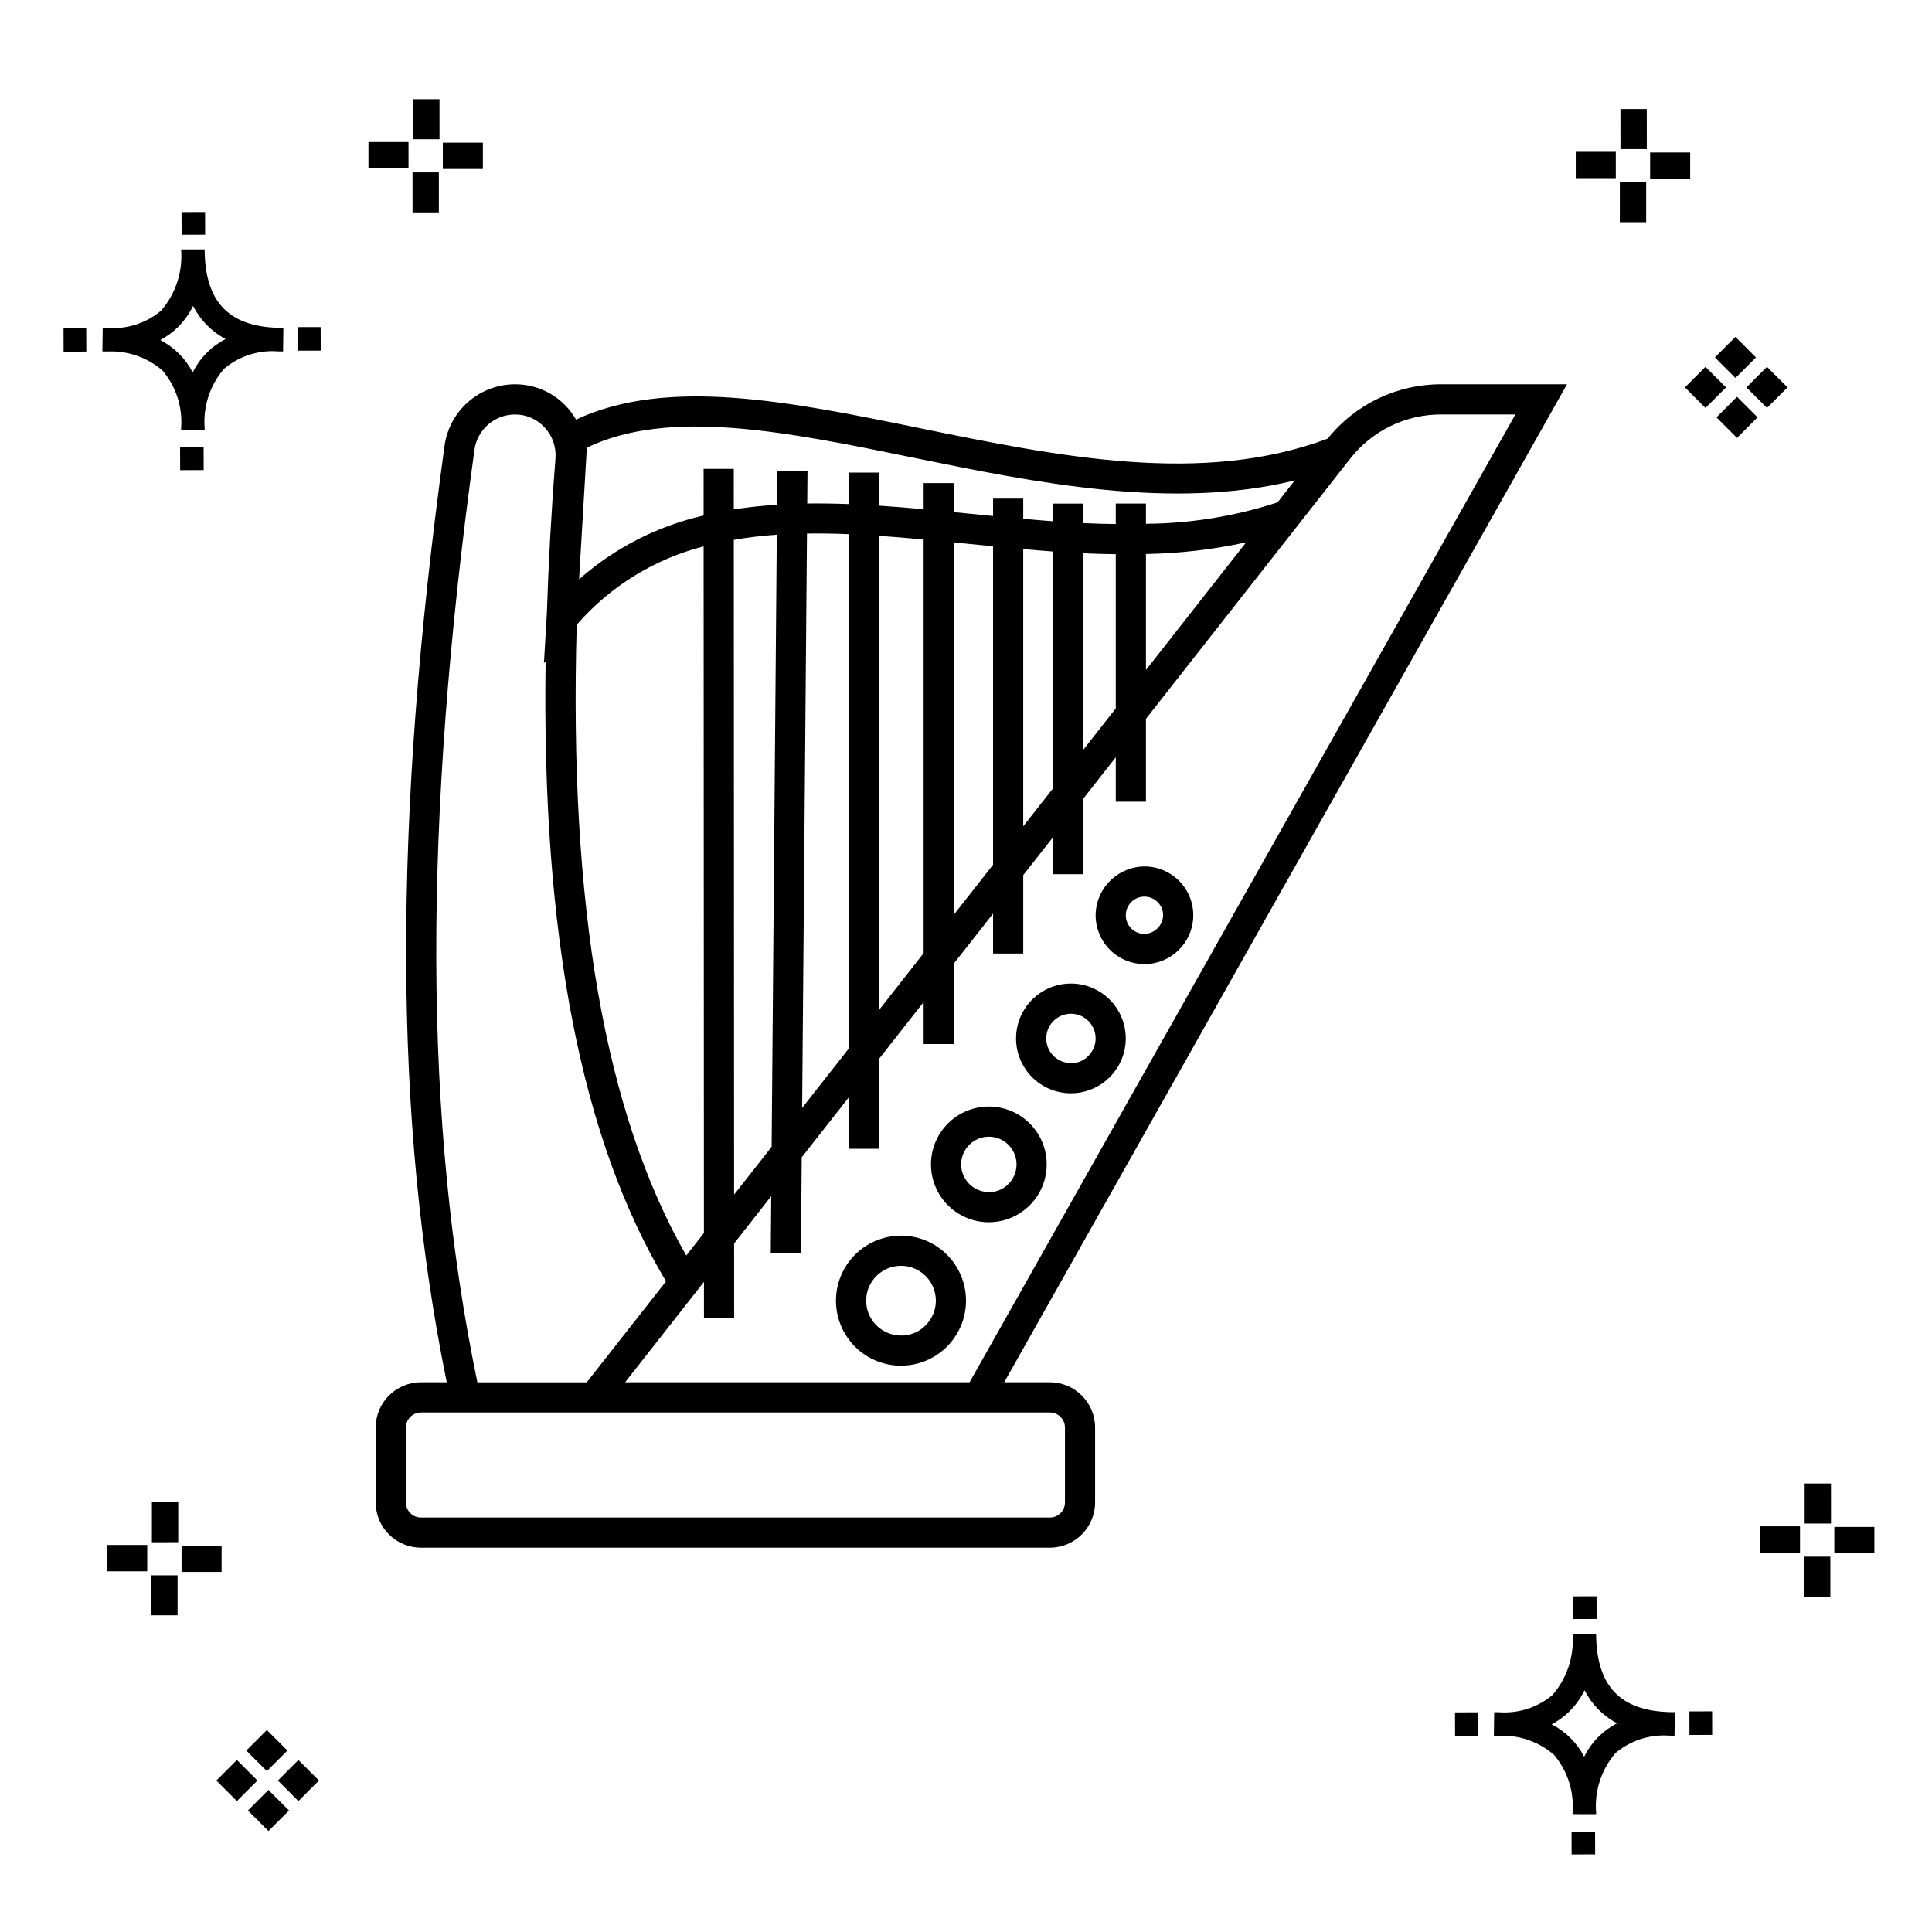 <?xml version="1.0" encoding="UTF-8"?>
<!-- Uploaded to: ICON Repo, www.iconrepo.com, Generator: ICON Repo Mixer Tools -->
<svg fill="#000000" width="800px" height="800px" version="1.1" viewBox="144 144 512 512" xmlns="http://www.w3.org/2000/svg">
 <g>
  <path d="m197.96 262.56 0.02 6.016-6.238 0.02-0.02-6.016zm19.738-31.68c0.434 0.023 0.93 0.008 1.402 0.02l-0.082 6.238c-0.449 0.008-0.93-0.004-1.387-0.02v-0.004c-5.172-0.379-10.285 1.277-14.254 4.617-3.746 4.352-5.598 10.023-5.141 15.75v0.449l-6.238-0.016v-0.445c0.434-5.535-1.328-11.02-4.914-15.262-4.047-3.504-9.285-5.316-14.633-5.055h-0.004c-0.434 0-0.867-0.008-1.312-0.02l0.09-6.238c0.441 0 0.879 0.008 1.309 0.02h-0.004c5.129 0.375 10.203-1.266 14.148-4.566 3.879-4.484 5.797-10.34 5.32-16.254l6.238 0.008c0.074 13.766 6.266 20.395 19.461 20.777zm-13.922 2.969h-0.004c-3.703-1.969-6.707-5.031-8.602-8.773-1.043 2.148-2.453 4.098-4.164 5.762-1.352 1.301-2.879 2.406-4.539 3.277 3.691 1.902 6.699 4.902 8.609 8.586 1.004-2.019 2.336-3.856 3.945-5.438 1.41-1.363 3.008-2.516 4.75-3.414zm-42.938-2.898 0.02 6.238 6.016-0.016-0.02-6.238zm68.137-0.273-6.019 0.016 0.02 6.238 6.019-0.016zm-30.609-24.484-0.02-6.016-6.238 0.02 0.02 6.016zm405.96 42.965 5.445 5.445-5.445 5.445-5.445-5.445zm7.941-7.941 5.445 5.445-5.445 5.445-5.445-5.445zm-16.301 0 5.445 5.445-5.445 5.445-5.445-5.445zm7.941-7.941 5.445 5.445-5.441 5.449-5.445-5.445zm-11.992-41.891h-10.613v-6.977h10.613zm-19.707-0.168h-10.613v-6.977h10.613zm8.043 11.668h-6.977v-10.602h6.977zm0.168-19.375h-6.977l-0.004-10.613h6.977zm-308.45 5.273h-10.617v-6.977h10.617zm-19.707-0.168h-10.617v-6.977h10.613zm8.043 11.664h-6.977l-0.004-10.598h6.977zm0.168-19.375h-6.977l-0.004-10.613h6.977zm300 448.52 0.02 6.016 6.238-0.02-0.02-6.016zm25.977-31.699c0.438 0.023 0.93 0.008 1.402 0.02l-0.082 6.238c-0.449 0.008-0.93-0.004-1.387-0.02-5.172-0.379-10.289 1.277-14.254 4.617-3.75 4.352-5.602 10.023-5.144 15.75v0.449l-6.238-0.016v-0.445c0.438-5.539-1.328-11.023-4.91-15.266-4.047-3.504-9.289-5.312-14.633-5.051h-0.004c-0.434 0-0.867-0.008-1.312-0.02l0.09-6.238c0.441 0 0.879 0.008 1.309 0.02h-0.004c5.129 0.371 10.203-1.266 14.145-4.566 3.879-4.484 5.797-10.34 5.32-16.254l6.238 0.008c0.074 13.762 6.266 20.395 19.461 20.773zm-13.922 2.969-0.004 0.004c-3.703-1.969-6.707-5.031-8.602-8.773-1.043 2.148-2.453 4.098-4.168 5.762-1.352 1.301-2.879 2.406-4.539 3.277 3.691 1.902 6.699 4.898 8.609 8.586 1.004-2.019 2.34-3.859 3.945-5.438 1.41-1.363 3.012-2.516 4.754-3.414zm-42.938-2.898 0.02 6.238 6.016-0.016-0.02-6.238zm68.137-0.273-6.019 0.016 0.02 6.238 6.019-0.016zm-30.609-24.48-0.02-6.016-6.238 0.02 0.02 6.016zm73.609-17.414-10.613 0.004v-6.977h10.613zm-19.707-0.164h-10.613v-6.977h10.613zm8.043 11.664h-6.977v-10.598h6.977zm0.168-19.375h-6.977l-0.004-10.613h6.977zm-414.09 70.602 5.445 5.445-5.445 5.445-5.445-5.445zm7.941-7.941 5.445 5.445-5.445 5.445-5.445-5.445zm-16.301 0 5.445 5.445-5.445 5.445-5.445-5.445zm7.941-7.941 5.445 5.445-5.445 5.445-5.445-5.445zm-11.996-41.895h-10.613v-6.973h10.613zm-19.707-0.164h-10.613v-6.977h10.613zm8.043 11.664h-6.977v-10.598h6.977zm0.168-19.375-6.977 0.004v-10.617h6.977z"/>
  <path d="m422.22 510.32h-12.094l149.15-264.48h-33.336c-11.695-0.027-22.77 5.269-30.086 14.398-33.23 12.516-71.41 4.734-108.34-2.82-34.215-7.004-66.582-13.566-90.863-2.219h0.004c-1.629-2.856-3.984-5.227-6.828-6.871-2.848-1.645-6.078-2.504-9.363-2.488-4.539 0.012-8.918 1.656-12.344 4.633-3.422 2.981-5.656 7.094-6.297 11.586-13.773 99.875-13.578 178.93 0.57 248.26h-6.836c-6.625 0.008-11.988 5.375-11.996 11.996v19.844c0.008 6.621 5.371 11.988 11.996 11.996h166.66c6.625-0.008 11.988-5.375 11.996-11.996v-19.844c-0.008-6.621-5.371-11.988-11.996-11.996zm123.37-256.48-144.64 256.48h-91.285l20.891-26.609 0.004 9.578h7.996l-0.008-19.758 9.836-12.535-0.125 15.008 7.996 0.062 0.215-25.371 12.594-16.043v13.789h7.996v-23.973l11.715-14.922v11.137h7.996v-21.324l10.402-13.25v10.59h7.996v-20.777l7.769-9.898v9.648h7.996l0.004-19.836 8.758-11.156v11.773h7.996v-21.961l39.742-50.625h0.004l13.223-16.848 1.133-1.441c5.805-7.438 14.723-11.77 24.152-11.742zm-248.75 55.723c8.84-10.176 20.57-17.418 33.629-20.766l0.078 181.97-4.68 5.961c-21.574-37.75-31.152-92.758-29.027-167.17zm150.85-18.746c8.93-0.152 17.824-1.188 26.551-3.09l-26.551 33.824zm-7.996 40.918-8.758 11.156v-52.273c2.93 0.145 5.844 0.211 8.758 0.25zm-16.754 21.344-7.773 9.898v-73.473c2.59 0.23 5.18 0.457 7.769 0.645zm-15.77 20.086-10.402 13.25v-98.676c1.164 0.117 2.324 0.23 3.492 0.348 2.297 0.23 4.606 0.453 6.91 0.68zm-18.398 23.438-11.715 14.922v-125.52c3.867 0.266 7.777 0.602 11.715 0.969zm-19.711 25.109-12.484 15.902 1.281-152.22c3.68-0.051 7.414 0.008 11.203 0.172zm-20.566 26.199-9.953 12.68-0.074-173.52h-0.004c3.769-0.656 7.574-1.113 11.395-1.375zm37.422-182.65c32.398 6.621 68.605 14.039 101.21 6.059l-4.562 5.809v0.004c-11.266 3.676-23.027 5.59-34.875 5.672v-5.352h-7.996v5.422c-2.91-0.043-5.824-0.113-8.758-0.258v-5.164h-7.996v4.676c-2.59-0.191-5.18-0.414-7.769-0.645v-5.348h-7.996v4.606c-2.039-0.199-4.082-0.398-6.109-0.602-1.43-0.145-2.859-0.285-4.293-0.43v-7.68h-7.996v6.91c-3.91-0.359-7.816-0.668-11.715-0.93l-0.004-8.773h-7.996v8.352c-3.738-0.145-7.453-0.207-11.137-0.156l0.074-8.629-7.996-0.07-0.074 9.023c-3.875 0.25-7.703 0.641-11.465 1.234l-0.004-10.738h-7.996l0.004 12.367-0.004-0.004c-12.242 2.781-23.586 8.59-33 16.891l2.059-34.875c21.922-10.562 53.27-4.152 86.391 2.629zm-116.17-2.102h-0.004c0.766-5.34 5.332-9.305 10.723-9.316 2.996-0.016 5.859 1.238 7.879 3.449 2.082 2.234 3.121 5.25 2.859 8.297-1.121 14.211-1.855 27.773-2.273 40.828l-0.785 13.348 0.449-0.531c-1.074 72.789 9.465 126.87 31.918 164.33l-21.02 26.766h-28.98c-14.281-68.793-14.516-147.46-0.77-247.17zm156.48 279.01c-0.004 2.207-1.793 3.996-4 3.996h-166.66c-2.207 0-3.996-1.789-4-3.996v-19.844c0.004-2.207 1.793-3.996 4-4h166.66c2.207 0.004 3.996 1.793 4 4z"/>
  <path d="m383.45 471.47c-4.562-0.16-9.008 1.48-12.375 4.566-3.356 3.106-5.34 7.414-5.519 11.98-0.18 4.566 1.461 9.016 4.562 12.375 3.102 3.356 7.41 5.344 11.977 5.523 0.23 0.008 0.457 0.008 0.688 0.008 6.074-0.004 11.699-3.207 14.801-8.43 3.106-5.219 3.231-11.691 0.332-17.027-2.898-5.34-8.395-8.758-14.465-8.996zm5.586 24.008 0.004-0.004c-1.777 1.699-4.18 2.586-6.633 2.445-5.019-0.199-8.961-4.379-8.863-9.402 0.098-5.027 4.195-9.051 9.219-9.059 0.125 0 0.25 0 0.375 0.008 3.734 0.145 7.012 2.527 8.305 6.031 1.289 3.508 0.344 7.445-2.402 9.98z"/>
  <path d="m406.66 437.25c-4.062-0.152-8.023 1.305-11.012 4.062s-4.758 6.59-4.918 10.656c-0.16 4.062 1.301 8.023 4.059 11.012 2.762 2.988 6.598 4.754 10.66 4.914 0.211 0.008 0.418 0.008 0.629 0.008 5.402-0.008 10.402-2.859 13.16-7.504 2.758-4.648 2.867-10.402 0.289-15.148-2.582-4.746-7.469-7.785-12.867-8zm4.375 20.711c-1.402 1.363-3.32 2.066-5.269 1.938-3.988-0.156-7.125-3.473-7.047-7.465 0.074-3.992 3.332-7.191 7.324-7.195 0.102 0 0.203 0 0.301 0.008 2.965 0.117 5.566 2.008 6.594 4.793 1.027 2.781 0.273 5.91-1.902 7.922z"/>
  <path d="m428.38 404.66c-5.191-0.203-10.098 2.375-12.871 6.769-2.773 4.391-2.992 9.93-0.574 14.527 2.418 4.598 7.106 7.559 12.297 7.762 0.199 0.008 0.398 0.008 0.598 0.008 5.121-0.008 9.863-2.711 12.477-7.117 2.613-4.406 2.715-9.859 0.27-14.363-2.445-4.5-7.078-7.383-12.195-7.586zm3.867 19.336h-0.004c-1.246 1.223-2.953 1.852-4.695 1.727-3.606-0.141-6.414-3.18-6.273-6.785 0.137-3.508 3.019-6.281 6.531-6.289 0.086 0 0.172 0 0.258 0.008 2.644 0.105 4.965 1.793 5.879 4.273 0.918 2.484 0.246 5.273-1.699 7.066z"/>
  <path d="m447.8 373.63c-7.121-0.227-13.102 5.301-13.438 12.418-0.133 3.43 1.098 6.769 3.43 9.293 2.328 2.519 5.562 4.008 8.992 4.144 0.172 0.008 0.344 0.012 0.516 0.012 6.941-0.012 12.641-5.492 12.922-12.426v-0.004c0.137-3.43-1.094-6.773-3.426-9.293-2.328-2.523-5.566-4.012-8.996-4.144zm-0.703 17.863c-2.691-0.102-4.801-2.344-4.746-5.035 0.051-2.691 2.25-4.844 4.941-4.844l0.195 0.004c1.309 0.051 2.547 0.621 3.438 1.582 0.891 0.965 1.359 2.242 1.309 3.551-0.184 2.691-2.438 4.777-5.137 4.742z"/>
 </g>
</svg>